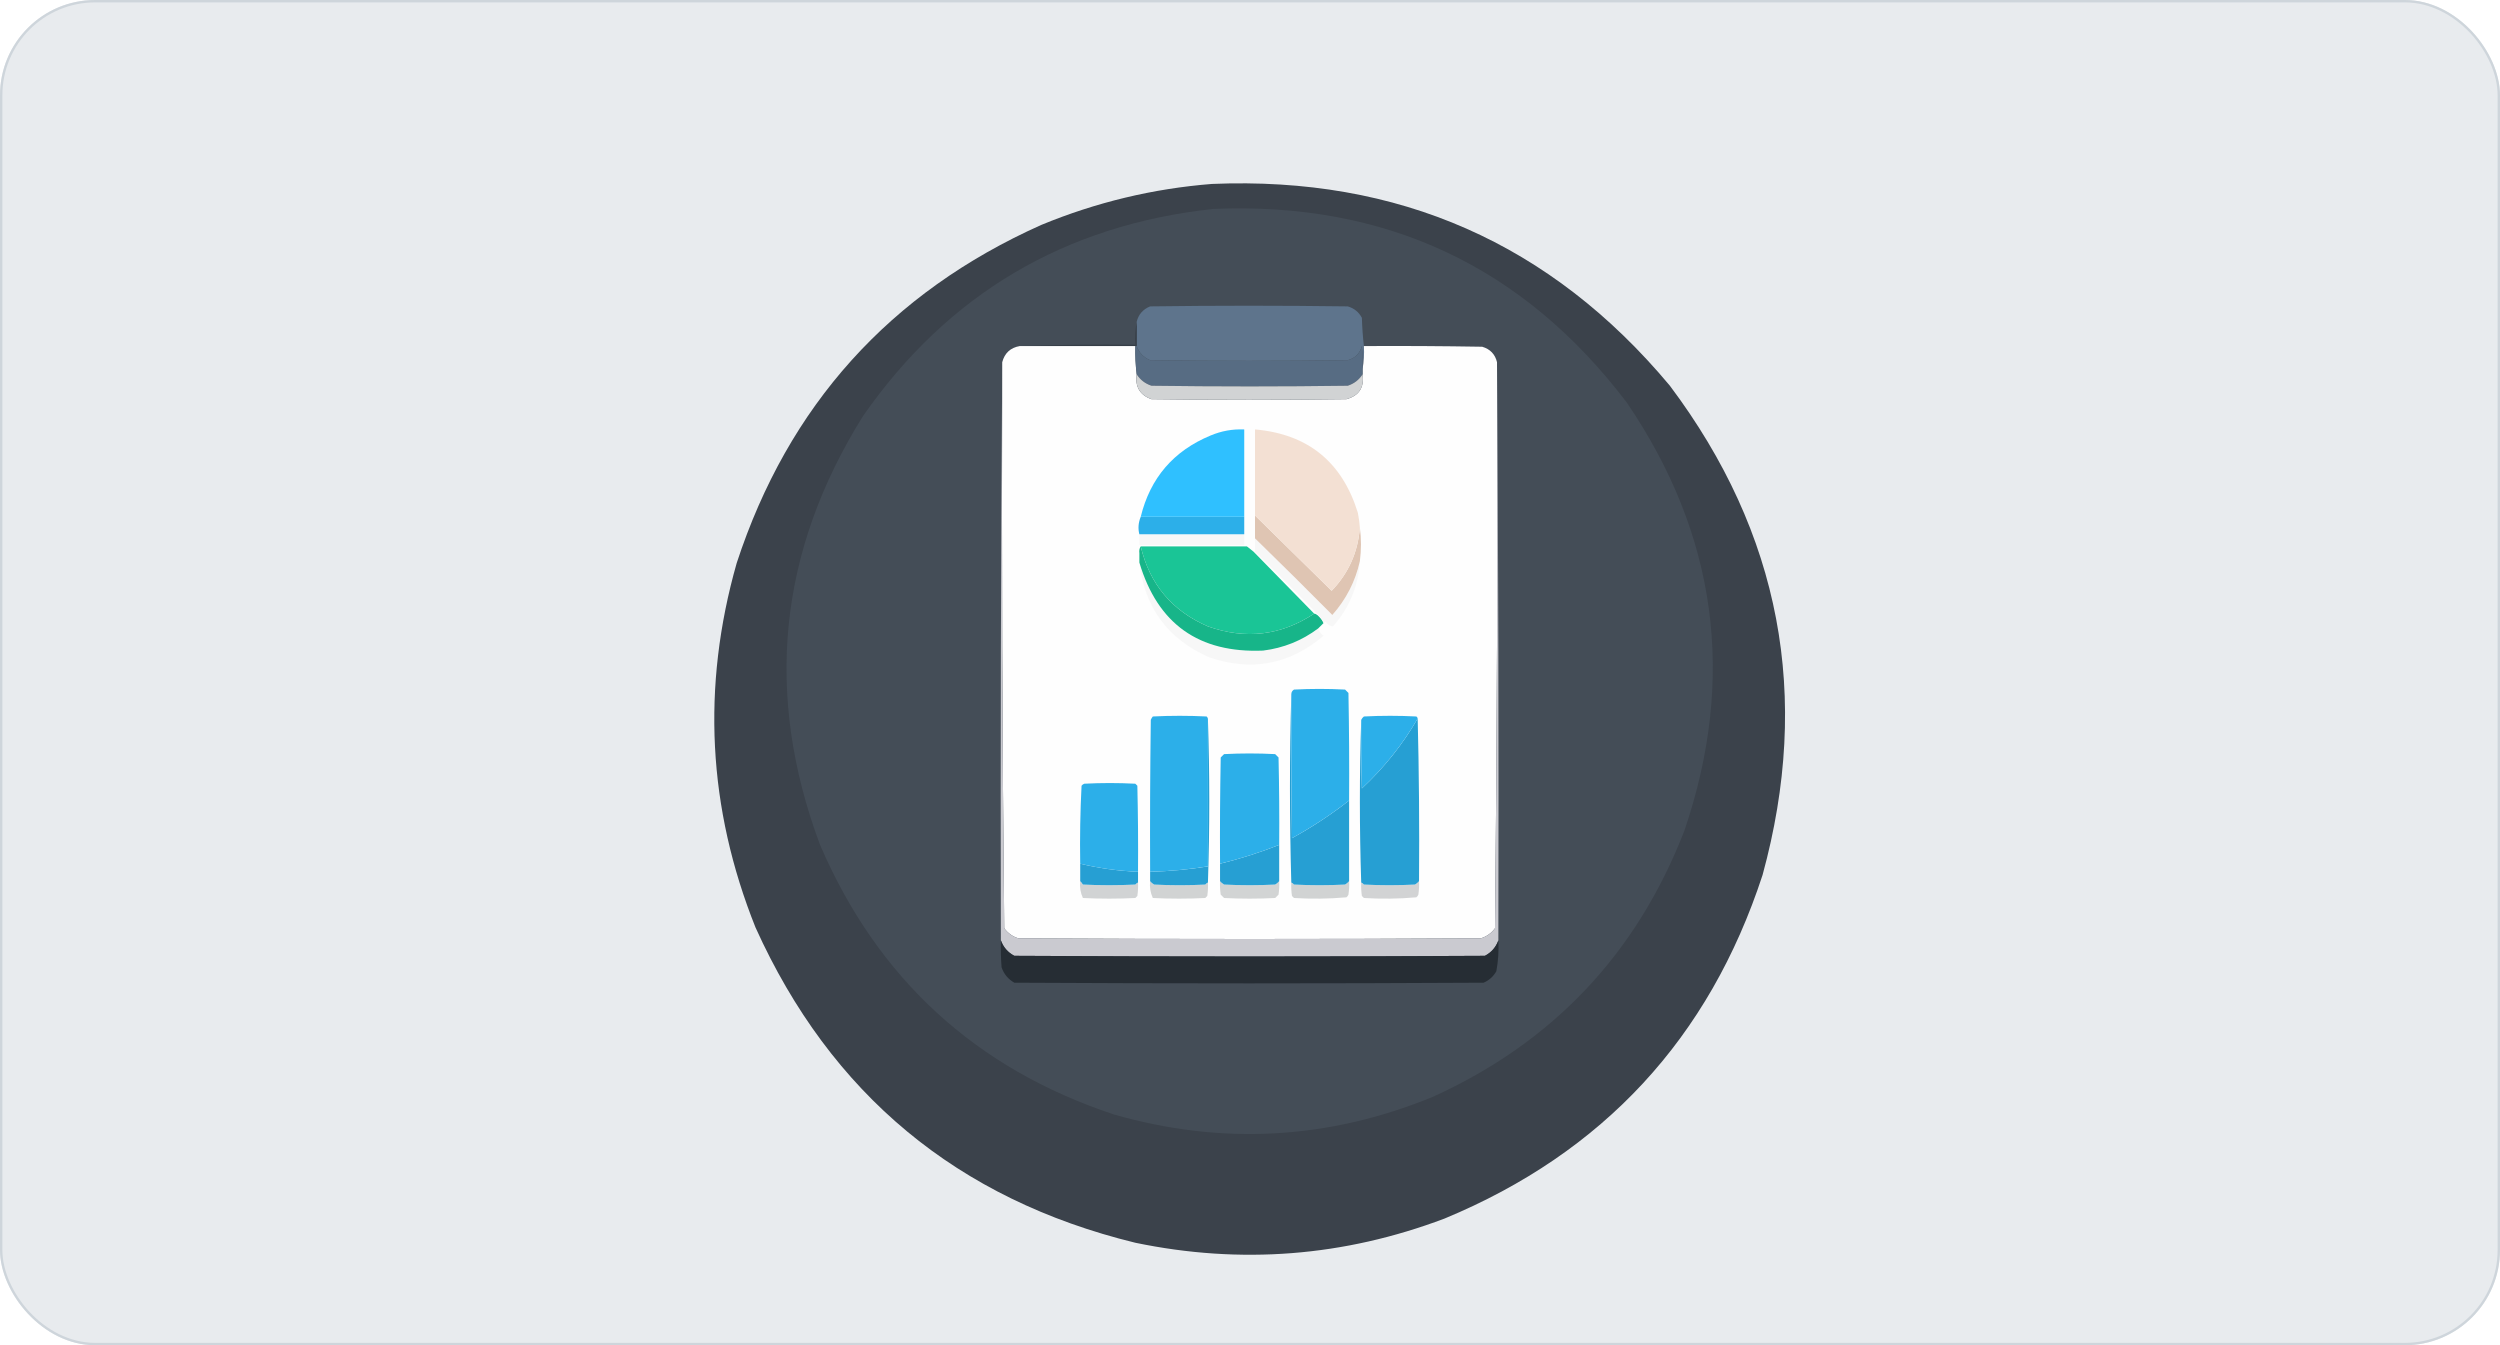 <svg width="1050" height="565" viewBox="0 0 1050 565" fill="none" xmlns="http://www.w3.org/2000/svg">
<g clip-path="url(#clip0_1097_2546)">
<rect width="1050" height="565" rx="40" fill="#E8EBEE"/>
<g filter="url(#filter0_d_1097_2546)">
<path opacity="0.996" fill-rule="evenodd" clip-rule="evenodd" d="M509.03 57.254C587.305 53.988 651.399 82.223 701.31 141.959C747.844 203.915 760.832 272.432 740.275 347.51C717.854 416.048 673.337 464.142 606.723 491.791C564.432 507.77 521.139 511.158 476.842 501.956C402.12 483.698 348.943 439.557 317.314 369.533C297.263 319.44 294.627 268.429 309.408 216.499C331.078 150.296 373.713 102.956 437.313 74.477C460.382 64.953 484.288 59.212 509.03 57.254Z" fill="#3B424B"/>
</g>
<path fill-rule="evenodd" clip-rule="evenodd" d="M509.599 87.747C581.891 84.7 639.773 111.806 683.245 169.064C721.123 224.769 729.217 284.628 707.527 348.639C687.54 400.438 652.246 437.802 601.645 460.732C557.891 478.637 513.279 481.084 467.811 468.073C409.75 448.788 368.621 411.047 344.424 354.85C320.847 291.746 326.871 231.699 362.495 174.711C398.212 123.477 447.247 94.49 509.599 87.747Z" fill="#444D57"/>
<path fill-rule="evenodd" clip-rule="evenodd" d="M572.838 145.344C573.02 148.652 572.832 151.852 572.273 154.944C572.367 151.739 572.273 148.538 571.991 145.344C571.144 148.45 569.168 150.426 566.062 151.273C538.391 151.65 510.721 151.65 483.051 151.273C480.259 150.084 478.377 148.108 477.404 145.344C477.404 141.956 477.404 138.568 477.404 135.179C478.145 132.081 480.028 129.916 483.051 128.685C510.721 128.309 538.391 128.309 566.062 128.685C568.707 129.448 570.684 131.047 571.991 133.485C572.106 137.483 572.388 141.436 572.838 145.344Z" fill="#5E748C"/>
<path fill-rule="evenodd" clip-rule="evenodd" d="M477.408 135.18C477.408 138.568 477.408 141.956 477.408 145.344C477.22 145.344 477.031 145.344 476.843 145.344C460.655 145.344 444.467 145.344 428.279 145.344C444.37 144.781 460.558 144.593 476.843 144.78C476.661 141.472 476.849 138.271 477.408 135.18Z" fill="#363E47"/>
<path fill-rule="evenodd" clip-rule="evenodd" d="M428.275 145.349C444.463 145.349 460.651 145.349 476.839 145.349C476.741 149.322 476.929 153.274 477.404 157.208C476.672 162.433 478.742 165.916 483.616 167.655C510.909 168.031 538.204 168.031 565.497 167.655C570.792 166.203 573.051 162.721 572.274 157.208C572.274 156.455 572.274 155.702 572.274 154.949C572.832 151.857 573.02 148.657 572.838 145.349C589.404 145.255 605.969 145.349 622.532 145.631C625.878 146.623 627.949 148.788 628.744 152.125C629.023 231.403 628.741 310.65 627.897 389.864C626.407 391.913 624.43 393.325 621.967 394.099C557.215 394.476 492.463 394.476 427.71 394.099C425.247 393.325 423.271 391.913 421.781 389.864C420.937 310.65 420.654 231.403 420.934 152.125C421.942 148.293 424.389 146.034 428.275 145.349Z" fill="#FEFEFE"/>
<path fill-rule="evenodd" clip-rule="evenodd" d="M476.842 145.349C477.03 145.349 477.218 145.349 477.406 145.349C478.38 148.113 480.262 150.089 483.053 151.278C510.724 151.655 538.394 151.655 566.064 151.278C569.17 150.431 571.147 148.455 571.994 145.349C572.276 148.544 572.37 151.744 572.276 154.949C572.276 155.702 572.276 156.455 572.276 157.208C570.796 159.531 568.725 161.131 566.064 162.008C538.582 162.384 511.1 162.384 483.618 162.008C480.957 161.131 478.886 159.531 477.406 157.208C476.931 153.275 476.743 149.322 476.842 145.349Z" fill="#576C83"/>
<path fill-rule="evenodd" clip-rule="evenodd" d="M420.936 152.126C420.656 231.404 420.938 310.65 421.783 389.865C423.272 391.914 425.249 393.325 427.712 394.1C492.464 394.477 557.216 394.477 621.969 394.1C624.432 393.325 626.409 391.914 627.898 389.865C628.742 310.65 629.025 231.404 628.745 152.126C629.31 232.972 629.498 313.912 629.31 394.947C628.287 397.828 626.405 399.992 623.663 401.441C557.781 401.818 491.9 401.818 426.018 401.441C423.276 399.992 421.393 397.828 420.371 394.947C420.183 313.912 420.371 232.972 420.936 152.126Z" fill="#CACAD0"/>
<path fill-rule="evenodd" clip-rule="evenodd" d="M595.993 370.099C596.086 371.99 595.992 373.873 595.71 375.746C595.536 376.202 595.254 376.579 594.863 376.875C587.548 377.523 580.207 377.617 572.84 377.157C572.558 376.875 572.275 376.593 571.993 376.31C571.712 374.437 571.617 372.555 571.711 370.663C572.156 370.823 572.533 371.105 572.84 371.51C579.993 371.887 587.145 371.887 594.299 371.51C594.971 371.116 595.536 370.646 595.993 370.099Z" fill="#D2D3D4"/>
<path fill-rule="evenodd" clip-rule="evenodd" d="M566.629 370.098C566.722 371.99 566.628 373.872 566.347 375.745C566.173 376.201 565.89 376.578 565.499 376.875C558.184 377.522 550.843 377.617 543.476 377.157C543.194 376.875 542.911 376.592 542.629 376.31C542.348 374.437 542.254 372.555 542.347 370.663C542.792 370.823 543.169 371.105 543.476 371.51C550.629 371.887 557.782 371.887 564.935 371.51C565.607 371.116 566.172 370.645 566.629 370.098Z" fill="#D1D3D3"/>
<path fill-rule="evenodd" clip-rule="evenodd" d="M512.419 370.099C512.875 370.646 513.44 371.116 514.113 371.51C521.266 371.887 528.418 371.887 535.571 371.51C536.244 371.116 536.809 370.646 537.265 370.099C537.359 371.99 537.264 373.873 536.983 375.746C536.513 376.216 536.042 376.687 535.571 377.157C528.418 377.534 521.266 377.534 514.113 377.157C513.642 376.687 513.171 376.216 512.701 375.746C512.42 373.873 512.325 371.99 512.419 370.099Z" fill="#D2D4D4"/>
<path fill-rule="evenodd" clip-rule="evenodd" d="M483.054 370.099C483.51 370.646 484.075 371.116 484.748 371.51C491.901 371.887 499.053 371.887 506.206 371.51C506.513 371.105 506.89 370.823 507.336 370.663C507.429 372.555 507.335 374.437 507.053 376.31C506.771 376.593 506.489 376.875 506.206 377.157C498.865 377.534 491.524 377.534 484.183 377.157C483.16 374.943 482.783 372.59 483.054 370.099Z" fill="#D1D3D3"/>
<path fill-rule="evenodd" clip-rule="evenodd" d="M453.686 370.099C454.119 370.478 454.496 370.949 454.816 371.51C462.157 371.887 469.498 371.887 476.839 371.51C477.146 371.105 477.523 370.823 477.968 370.663C478.062 372.555 477.967 374.437 477.686 376.31C477.404 376.593 477.121 376.875 476.839 377.157C469.498 377.534 462.157 377.534 454.816 377.157C453.793 374.943 453.416 372.59 453.686 370.099Z" fill="#D1D3D4"/>
<path fill-rule="evenodd" clip-rule="evenodd" d="M507.336 302.341C508.086 325.062 508.086 347.838 507.336 370.67C506.89 370.829 506.514 371.112 506.206 371.517C499.053 371.893 491.901 371.893 484.748 371.517C484.075 371.122 483.511 370.652 483.054 370.105C483.054 368.787 483.054 367.469 483.054 366.152C491.199 365.929 499.293 365.177 507.336 363.893C507.336 343.376 507.336 322.858 507.336 302.341Z" fill="#269FD3"/>
<path fill-rule="evenodd" clip-rule="evenodd" d="M453.689 362.756C461.665 364.671 469.76 365.801 477.971 366.145C477.971 367.651 477.971 369.156 477.971 370.662C477.526 370.822 477.149 371.104 476.842 371.509C469.501 371.886 462.159 371.886 454.818 371.509C454.499 370.947 454.122 370.477 453.689 370.097C453.689 367.651 453.689 365.203 453.689 362.756Z" fill="#269FD3"/>
<path fill-rule="evenodd" clip-rule="evenodd" d="M537.264 354.852C537.264 359.934 537.264 365.017 537.264 370.099C536.807 370.646 536.242 371.117 535.57 371.511C528.417 371.887 521.264 371.887 514.111 371.511C513.439 371.117 512.874 370.646 512.417 370.099C512.417 367.652 512.417 365.205 512.417 362.758C520.883 360.689 529.165 358.053 537.264 354.852Z" fill="#269FD3"/>
<path fill-rule="evenodd" clip-rule="evenodd" d="M542.344 291.606C542.249 311.748 542.344 331.889 542.626 352.029C551.077 347.384 559.077 342.113 566.626 336.217C566.626 347.511 566.626 358.805 566.626 370.099C566.169 370.647 565.604 371.117 564.932 371.511C557.779 371.888 550.626 371.888 543.473 371.511C543.166 371.106 542.789 370.824 542.344 370.664C541.593 344.256 541.593 317.903 542.344 291.606Z" fill="#269FD3"/>
<path fill-rule="evenodd" clip-rule="evenodd" d="M477.97 366.15C469.759 365.806 461.665 364.676 453.688 362.762C453.507 351.818 453.696 340.9 454.253 330.009C454.549 329.618 454.926 329.336 455.382 329.162C462.535 328.785 469.688 328.785 476.841 329.162C477.123 329.444 477.406 329.727 477.688 330.009C477.97 342.055 478.065 354.101 477.97 366.15Z" fill="#2CAFE9"/>
<path fill-rule="evenodd" clip-rule="evenodd" d="M537.266 354.848C529.167 358.049 520.885 360.685 512.419 362.754C512.325 347.882 512.419 333.012 512.702 318.142C513.172 317.672 513.643 317.201 514.113 316.731C521.266 316.354 528.419 316.354 535.572 316.731C536.042 317.201 536.513 317.672 536.984 318.142C537.266 330.376 537.36 342.612 537.266 354.848Z" fill="#2CAFE9"/>
<path fill-rule="evenodd" clip-rule="evenodd" d="M595.428 301.771C595.992 324.452 596.18 347.228 595.993 370.1C595.536 370.647 594.971 371.118 594.299 371.512C587.146 371.889 579.993 371.889 572.84 371.512C572.533 371.107 572.156 370.825 571.711 370.665C570.96 347.834 570.96 325.057 571.711 302.336C571.617 311.938 571.711 321.538 571.993 331.136C581.303 322.463 589.115 312.675 595.428 301.771Z" fill="#269FD3"/>
<path fill-rule="evenodd" clip-rule="evenodd" d="M595.429 301.767C589.115 312.671 581.304 322.459 571.994 331.131C571.711 321.533 571.617 311.933 571.711 302.331C571.967 301.79 572.343 301.32 572.841 300.92C580.182 300.543 587.523 300.543 594.864 300.92C595.178 301.136 595.366 301.418 595.429 301.767Z" fill="#2CAFE9"/>
<path fill-rule="evenodd" clip-rule="evenodd" d="M507.336 302.331C507.336 322.849 507.336 343.367 507.336 363.884C499.293 365.167 491.199 365.92 483.053 366.143C482.959 344.871 483.053 323.601 483.336 302.331C483.547 301.814 483.829 301.343 484.183 300.92C491.712 300.543 499.242 300.543 506.771 300.92C507.196 301.299 507.384 301.769 507.336 302.331Z" fill="#2CAFE9"/>
<path fill-rule="evenodd" clip-rule="evenodd" d="M566.63 336.212C559.081 342.108 551.081 347.379 542.63 352.023C542.347 331.883 542.253 311.742 542.347 291.6C542.354 290.744 542.73 290.085 543.477 289.624C550.63 289.247 557.782 289.247 564.935 289.624C565.406 290.094 565.877 290.565 566.347 291.036C566.63 306.093 566.724 321.152 566.63 336.212Z" fill="#2CAFE9"/>
<path fill-rule="evenodd" clip-rule="evenodd" d="M478.535 236.272C486.197 262.042 503.514 274.371 530.487 273.26C539.065 272.191 546.783 269.085 553.64 263.942C554.037 265.194 554.79 266.229 555.899 267.048C541.646 279.116 525.646 282.128 507.899 276.083C490.483 268.454 480.695 255.183 478.535 236.272Z" fill="#F7F7F7"/>
<path fill-rule="evenodd" clip-rule="evenodd" d="M479.1 229.491C493.97 229.491 508.841 229.491 523.711 229.491C524.653 230.244 525.594 230.997 526.535 231.75C535.005 240.409 543.476 249.068 551.946 257.726C538.027 266.93 523.156 268.718 507.335 263.091C492.28 256.586 482.868 245.386 479.1 229.491Z" fill="#1AC596"/>
<path fill-rule="evenodd" clip-rule="evenodd" d="M479.102 229.491C482.869 245.386 492.281 256.586 507.337 263.091C523.158 268.718 538.028 266.93 551.948 257.726C552.574 257.758 552.997 258.156 553.5 258.5C554.489 259.486 555.384 260.406 555.901 261.679C555.148 262.432 554.395 263.185 553.642 263.938C546.785 269.081 539.068 272.187 530.489 273.255C503.516 274.367 486.199 262.037 478.537 236.268C478.537 234.95 478.537 233.632 478.537 232.315C478.376 231.233 478.564 230.293 479.102 229.491Z" fill="#17B589"/>
<path fill-rule="evenodd" clip-rule="evenodd" d="M527.1 226.095C537.998 236.71 548.821 247.44 559.57 258.283C565.386 251.732 569.245 244.202 571.146 235.695C570.519 246.145 566.755 255.274 559.852 263.083C558.584 262.973 557.549 262.314 556.746 261.107C556.53 261.421 556.248 261.609 555.899 261.671C555.383 260.399 554.63 259.269 553.641 258.283C545.04 249.306 536.192 240.458 527.1 231.742C527.1 229.86 527.1 227.977 527.1 226.095Z" fill="#F7F7F7"/>
<path fill-rule="evenodd" clip-rule="evenodd" d="M478.535 224.411C493.217 224.411 507.899 224.411 522.581 224.411C522.581 225.917 522.581 227.422 522.581 228.928C507.899 228.928 493.217 228.928 478.535 228.928C478.535 227.422 478.535 225.917 478.535 224.411Z" fill="#F7F7F7"/>
<path fill-rule="evenodd" clip-rule="evenodd" d="M527.1 216.502C537.817 227.031 548.546 237.573 559.288 248.126C566.394 240.752 570.347 231.905 571.146 221.585C571.763 226.201 571.763 230.907 571.146 235.702C569.245 244.209 565.386 251.739 559.57 258.29C548.821 247.447 537.998 236.718 527.1 226.102C527.1 222.902 527.1 219.703 527.1 216.502Z" fill="#DFC5B3"/>
<path fill-rule="evenodd" clip-rule="evenodd" d="M479.101 217.064C493.595 217.064 508.088 217.064 522.583 217.064C522.583 219.511 522.583 221.958 522.583 224.405C507.9 224.405 493.218 224.405 478.536 224.405C477.91 221.976 478.098 219.529 479.101 217.064Z" fill="#2CAFE9"/>
<path fill-rule="evenodd" clip-rule="evenodd" d="M571.146 221.58C570.347 231.901 566.394 240.748 559.288 248.121C548.546 237.568 537.817 227.027 527.1 216.498C527.1 204.451 527.1 192.404 527.1 180.357C549.301 182.318 563.701 193.988 570.299 215.368C570.705 217.427 570.988 219.497 571.146 221.58Z" fill="#F3E0D3"/>
<path fill-rule="evenodd" clip-rule="evenodd" d="M522.582 217.069C508.088 217.069 493.594 217.069 479.1 217.069C483.1 200.737 492.888 189.349 508.465 182.904C512.983 181.003 517.688 180.156 522.582 180.363C522.582 192.598 522.582 204.833 522.582 217.069Z" fill="#2FC0FF"/>
<path fill-rule="evenodd" clip-rule="evenodd" d="M477.409 157.207C478.889 159.53 480.959 161.13 483.62 162.006C511.103 162.383 538.584 162.383 566.067 162.006C568.728 161.13 570.798 159.53 572.278 157.207C573.056 162.72 570.797 166.202 565.502 167.654C538.208 168.03 510.914 168.03 483.62 167.654C478.747 165.915 476.676 162.432 477.409 157.207Z" fill="#D1D3D4"/>
<path fill-rule="evenodd" clip-rule="evenodd" d="M420.373 394.948C421.395 397.829 423.278 399.993 426.02 401.442C491.901 401.819 557.783 401.819 623.665 401.442C626.406 399.993 628.289 397.829 629.312 394.948C629.535 399.326 629.253 403.656 628.465 407.936C627.196 410.147 625.409 411.747 623.1 412.736C557.407 413.113 491.713 413.113 426.02 412.736C423.397 411.245 421.609 409.08 420.655 406.242C420.373 402.482 420.279 398.718 420.373 394.948Z" fill="#262D34"/>
</g>
<rect x="0.5" y="0.5" width="1049" height="564" rx="39.5" stroke="#CED5DB"/>
<defs>
<filter id="filter0_d_1097_2546" x="260" y="37" width="529.723" height="530" filterUnits="userSpaceOnUse" color-interpolation-filters="sRGB">
<feFlood flood-opacity="0" result="BackgroundImageFix"/>
<feColorMatrix in="SourceAlpha" type="matrix" values="0 0 0 0 0 0 0 0 0 0 0 0 0 0 0 0 0 0 127 0" result="hardAlpha"/>
<feOffset dy="20"/>
<feGaussianBlur stdDeviation="20"/>
<feComposite in2="hardAlpha" operator="out"/>
<feColorMatrix type="matrix" values="0 0 0 0 0.231 0 0 0 0 0.259 0 0 0 0 0.294 0 0 0 0.35 0"/>
<feBlend mode="normal" in2="BackgroundImageFix" result="effect1_dropShadow_1097_2546"/>
<feBlend mode="normal" in="SourceGraphic" in2="effect1_dropShadow_1097_2546" result="shape"/>
</filter>
<clipPath id="clip0_1097_2546">
<rect width="1050" height="565" rx="40" fill="white"/>
</clipPath>
</defs>
</svg>
